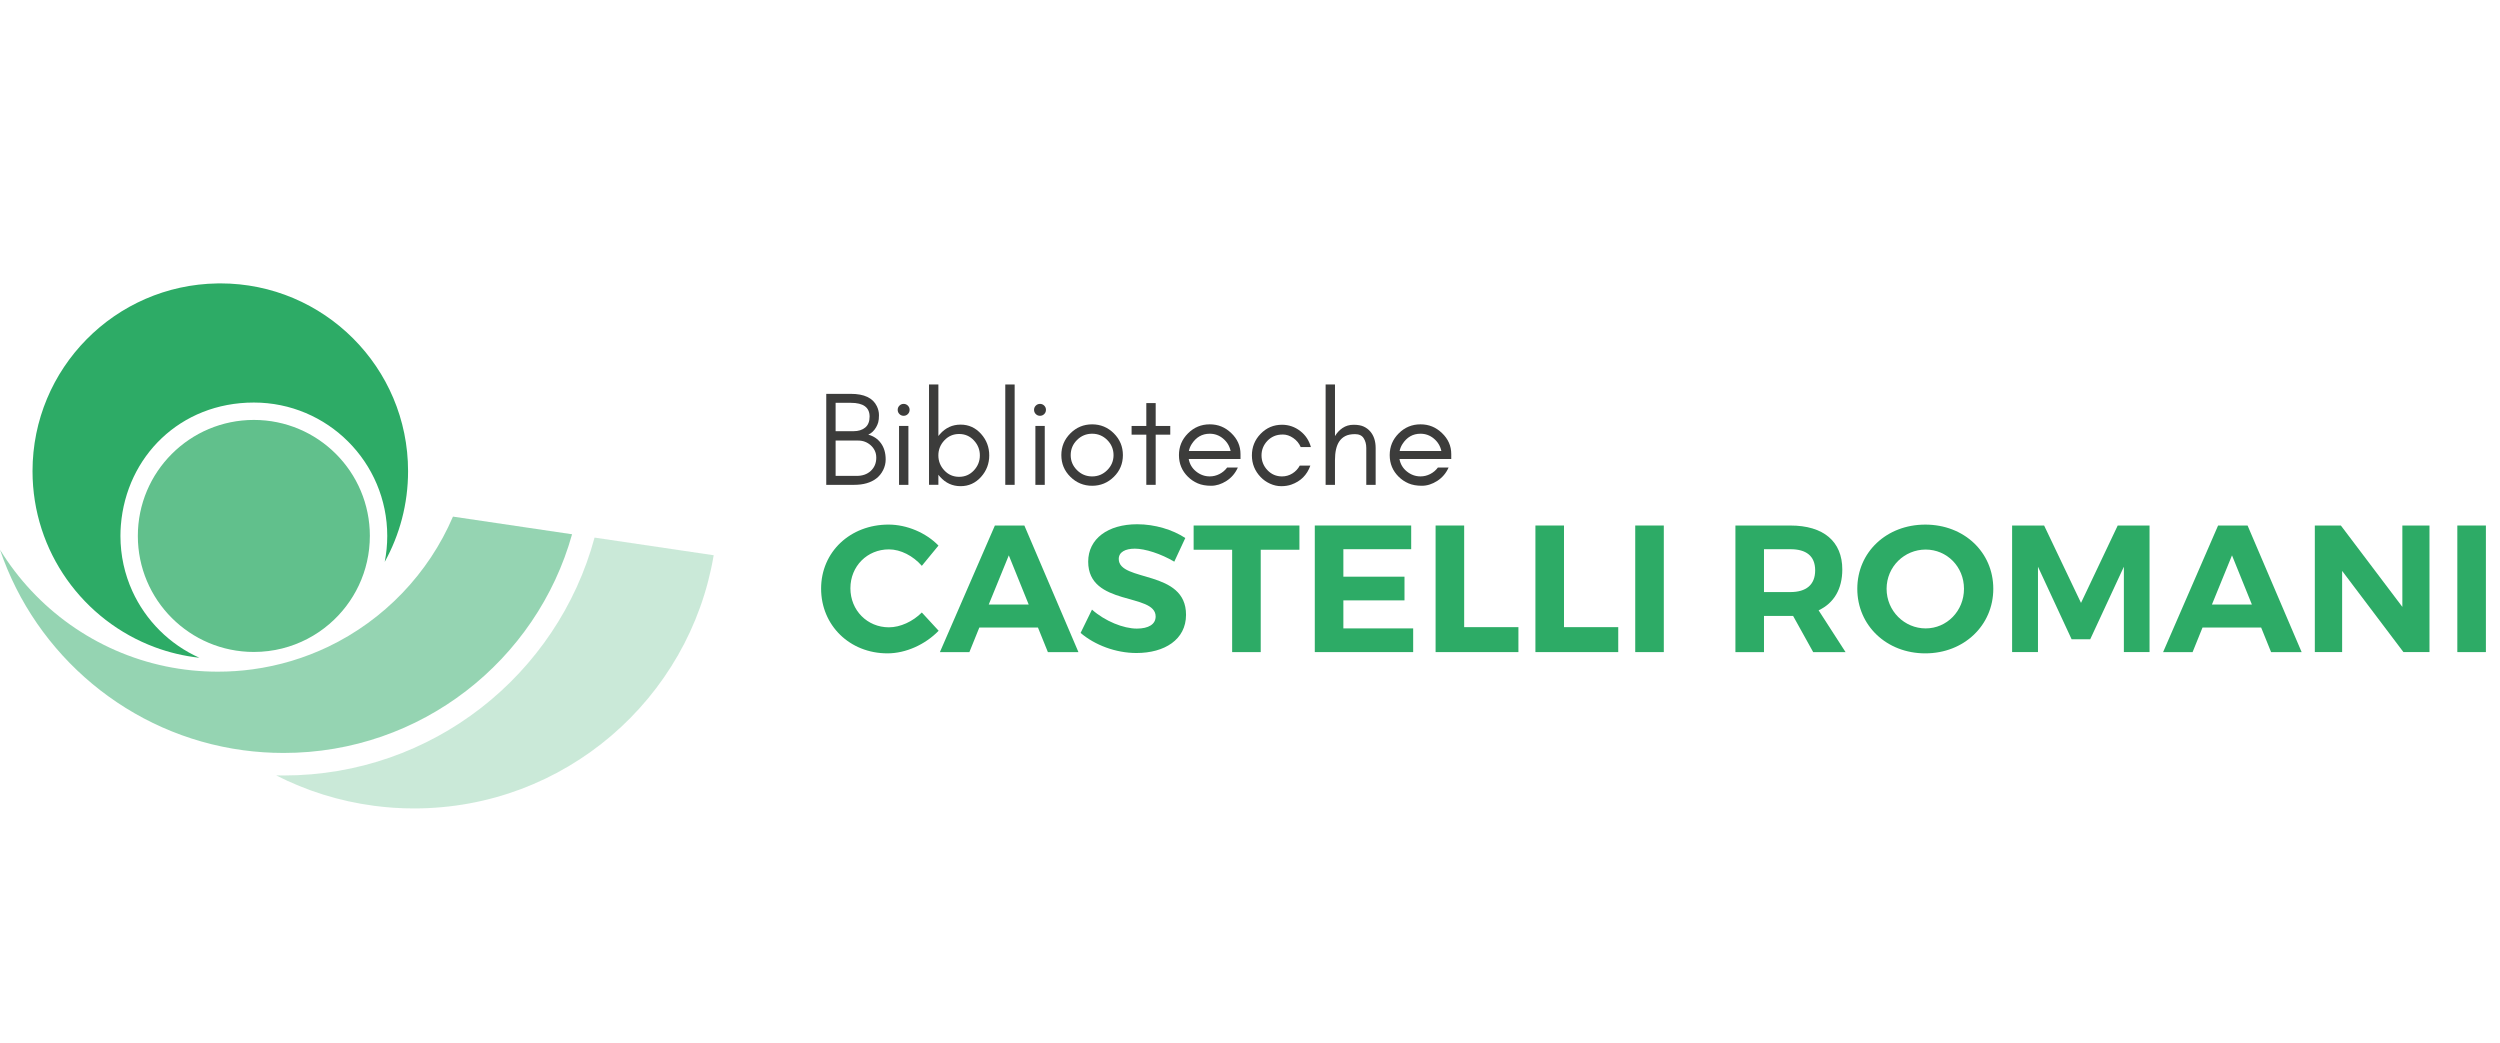 <?xml version="1.0" encoding="UTF-8"?><svg id="Livello_1" xmlns="http://www.w3.org/2000/svg" viewBox="0 0 2253 940"><defs><style>.cls-1{fill:#3c3c3b;}.cls-2,.cls-3,.cls-4,.cls-5{fill:#2dab66;}.cls-3{opacity:.75;}.cls-4{opacity:.5;}.cls-5{opacity:.25;}</style></defs><path class="cls-1" d="M795.87,423.67c-1.53,3.06-3.58,5.57-6.15,7.54-4.99,3.82-11.66,5.73-20.02,5.73h-25.08v-82h22.19c12.01,0,19.81,3.7,23.39,11.09,1.29,2.65,1.93,5.35,1.93,8.08s-.22,4.88-.66,6.45c-.44,1.57-1.09,3.08-1.93,4.52-1.84,3.15-4.19,5.36-7.05,6.63,4.81,1.28,8.63,3.88,11.46,7.78,2.81,3.89,4.22,8.75,4.22,14.59,0,3.34-.76,6.53-2.29,9.59ZM766.8,363.02h-13.75v25.57h16.16c4.34,0,7.84-1.09,10.49-3.26,2.65-2.17,3.98-5.47,3.98-9.89,0-8.28-5.63-12.42-16.88-12.42ZM788.33,406.07c-.92-1.85-2.13-3.44-3.62-4.76-3.2-2.85-6.96-4.28-11.28-4.28h-20.38v31.84h19.05c5.18,0,9.38-1.49,12.6-4.46,3.34-3.08,5-7.06,5-11.94,0-2.41-.46-4.54-1.39-6.39Z"/><path class="cls-1" d="M819.74,369.35c0,1.49-.52,2.75-1.57,3.8s-2.31,1.57-3.8,1.57-2.75-.52-3.8-1.57c-1.04-1.05-1.57-2.31-1.57-3.8s.52-2.75,1.57-3.8c1.05-1.04,2.31-1.57,3.8-1.57s2.75.52,3.8,1.57,1.57,2.31,1.57,3.8ZM810.21,436.94v-53.06h8.44v53.06h-8.44Z"/><path class="cls-1" d="M837.23,436.94v-90.44h8.44v46.44c.47-.62.98-1.23,1.51-1.83,5.01-5.63,11.18-8.44,18.51-8.44s13.5,2.81,18.51,8.44c4.86,5.46,7.3,11.89,7.3,19.29s-2.43,13.83-7.3,19.29c-5.01,5.63-11.18,8.44-18.51,8.44s-13.5-2.81-18.51-8.44c-.53-.6-1.03-1.21-1.51-1.83v9.06h-8.44ZM877.68,396.9c-3.6-3.86-8.04-5.79-13.33-5.79s-9.73,1.93-13.33,5.79c-3.58,3.84-5.37,8.34-5.37,13.51s1.79,9.67,5.37,13.51c3.6,3.86,8.04,5.79,13.33,5.79s9.73-1.93,13.33-5.79c3.58-3.84,5.37-8.34,5.37-13.51s-1.79-9.67-5.37-13.51Z"/><path class="cls-1" d="M905.96,436.94v-90.44h8.44v90.44h-8.44Z"/><path class="cls-1" d="M942.62,369.35c0,1.49-.52,2.75-1.57,3.8s-2.31,1.57-3.8,1.57-2.75-.52-3.8-1.57c-1.04-1.05-1.57-2.31-1.57-3.8s.52-2.75,1.57-3.8c1.05-1.04,2.31-1.57,3.8-1.57s2.75.52,3.8,1.57,1.57,2.31,1.57,3.8ZM933.09,436.94v-53.06h8.44v53.06h-8.44Z"/><path class="cls-1" d="M1003.82,429.7c-5.47,5.39-12.01,8.08-19.6,8.08s-14.12-2.69-19.6-8.08c-5.43-5.34-8.14-11.85-8.14-19.54s2.71-14.17,8.14-19.6c5.43-5.43,11.96-8.14,19.6-8.14s14.17,2.71,19.6,8.14c5.43,5.43,8.14,11.96,8.14,19.6s-2.71,14.2-8.14,19.54ZM997.85,396.54c-3.78-3.78-8.32-5.67-13.63-5.67s-9.85,1.89-13.63,5.67c-3.78,3.78-5.67,8.32-5.67,13.63s1.89,9.73,5.67,13.51c3.78,3.78,8.32,5.67,13.63,5.67s9.85-1.89,13.63-5.67c3.78-3.78,5.67-8.28,5.67-13.51s-1.89-9.85-5.67-13.63Z"/><path class="cls-1" d="M1019.79,383.88h13.27v-20.62h8.44v20.62h13.14v7.84h-13.14v45.22h-8.44v-45.22h-13.27v-7.84Z"/><path class="cls-1" d="M1117.95,413.66h-46.67c.81,4.56,3.02,8.29,6.63,11.21,3.67,2.97,7.77,4.46,12.3,4.46,3.06,0,5.97-.7,8.74-2.11,2.77-1.41,5.08-3.36,6.93-5.85h9.65c-2.25,5.06-5.65,9.06-10.19,12-4.54,2.93-9.17,4.4-13.87,4.4s-8.72-.72-12.06-2.17c-3.34-1.45-6.27-3.42-8.8-5.91-5.43-5.34-8.14-11.85-8.14-19.54s2.71-14.17,8.14-19.6c5.43-5.43,11.96-8.14,19.6-8.14s13.87,2.61,19.35,7.84c5.59,5.32,8.38,11.63,8.38,18.93v4.46ZM1102.22,395.21c-3.49-2.89-7.49-4.34-12-4.34-6.88,0-12.3,3.12-16.28,9.35-1.21,1.89-2.05,3.96-2.53,6.21h37.62c-.97-4.51-3.24-8.25-6.81-11.21Z"/><path class="cls-1" d="M1172.22,402.93c-1.45-3.38-3.7-6.11-6.75-8.2-3.05-2.09-6.15-3.14-9.29-3.14s-5.83.5-8.08,1.51-4.2,2.37-5.85,4.1c-3.58,3.75-5.37,8.15-5.37,13.2s1.79,9.57,5.37,13.33c3.56,3.74,7.93,5.61,13.08,5.61,3.38,0,6.49-.88,9.35-2.65,2.85-1.77,5.08-4.14,6.69-7.12h9.53c-3,8.49-8.75,14.22-17.24,17.18-2.65.92-5.67,1.39-9.04,1.39s-6.71-.74-10.01-2.23c-3.3-1.49-6.15-3.5-8.56-6.03-5.23-5.49-7.84-11.98-7.84-19.48s2.61-14.02,7.84-19.42c5.29-5.47,11.72-8.2,19.29-8.2,6.08,0,11.57,1.89,16.46,5.67,4.72,3.65,7.92,8.47,9.59,14.47h-9.16Z"/><path class="cls-1" d="M1194.65,436.94v-90.44h8.44v46.5c1.77-2.97,4.02-5.39,6.75-7.25,2.89-1.97,6.23-2.95,10.01-2.95s6.83.54,9.16,1.63c2.33,1.09,4.3,2.57,5.91,4.46,3.22,3.78,4.82,8.74,4.82,14.89v33.16h-8.44v-33.16c0-3.46-.78-6.41-2.35-8.86-1.57-2.45-4.16-3.68-7.78-3.68s-6.55.58-8.8,1.75c-2.25,1.17-4.08,2.81-5.49,4.94-2.53,3.83-3.8,9.44-3.8,16.82v22.19h-8.44Z"/><path class="cls-1" d="M1307.88,413.66h-46.67c.81,4.56,3.02,8.29,6.63,11.21,3.67,2.97,7.77,4.46,12.3,4.46,3.05,0,5.97-.7,8.74-2.11s5.08-3.36,6.93-5.85h9.65c-2.25,5.06-5.65,9.06-10.19,12-4.54,2.93-9.16,4.4-13.87,4.4s-8.72-.72-12.06-2.17c-3.34-1.45-6.27-3.42-8.8-5.91-5.43-5.34-8.14-11.85-8.14-19.54s2.71-14.17,8.14-19.6c5.43-5.43,11.96-8.14,19.6-8.14s13.87,2.61,19.35,7.84c5.59,5.32,8.38,11.63,8.38,18.93v4.46ZM1292.14,395.21c-3.49-2.89-7.49-4.34-12-4.34-6.88,0-12.3,3.12-16.28,9.35-1.21,1.89-2.05,3.96-2.53,6.21h37.62c-.97-4.51-3.24-8.25-6.81-11.21Z"/><path class="cls-2" d="M845.74,491.68l-14.99,18.25c-7.82-8.96-19.07-14.83-29.66-14.83-19.56,0-34.71,15.16-34.71,35.04s15.16,35.2,34.71,35.2c10.27,0,21.51-5.21,29.66-13.36l15.16,16.46c-12.06,12.39-29.5,20.37-46.12,20.37-34.06,0-59.81-25.26-59.81-58.35s26.24-57.7,60.79-57.7c16.46,0,33.74,7.33,44.98,18.91Z"/><path class="cls-2" d="M882.57,565.51l-8.96,22.17h-26.57l49.55-114.08h26.57l48.73,114.08h-27.54l-8.96-22.17h-52.81ZM909.14,500.48l-18.09,44.33h36.02l-17.93-44.33Z"/><path class="cls-2" d="M1068.2,484.83l-9.94,21.35c-12.06-7.17-26.4-11.73-35.53-11.73-8.64,0-14.51,3.1-14.51,9.29,0,21.02,60.79,9.29,60.63,50.36,0,22.33-19.39,34.39-44.66,34.39-18.74,0-37.49-7.17-50.36-18.09l10.27-21.02c11.73,10.43,28.36,17.11,40.42,17.11,10.59,0,16.95-3.91,16.95-10.92,0-21.51-60.79-8.96-60.79-49.38,0-20.7,17.77-33.74,44.17-33.74,15.97,0,31.94,4.89,43.35,12.39Z"/><path class="cls-2" d="M1136.16,495.43v92.25h-25.75v-92.25h-34.71v-21.84h95.34v21.84h-34.88Z"/><path class="cls-2" d="M1210.64,494.94v24.77h55.09v21.35h-55.09v25.26h62.91v21.35h-88.66v-114.08h86.87v21.35h-61.12Z"/><path class="cls-2" d="M1368.4,565.18v22.49h-74.64v-114.08h25.75v91.59h48.89Z"/><path class="cls-2" d="M1458.36,565.18v22.49h-74.64v-114.08h25.75v91.59h48.89Z"/><path class="cls-2" d="M1473.67,587.67v-114.08h25.75v114.08h-25.75Z"/><path class="cls-2" d="M1615.95,555.08h-26.24v32.6h-25.75v-114.08h49.54c29.83,0,46.78,14.34,46.78,39.6,0,17.6-7.5,30.31-21.35,36.83l24.28,37.65h-29.17l-18.09-32.6ZM1613.5,533.57c14.18,0,22.33-6.52,22.33-19.56s-8.15-19.07-22.33-19.07h-23.79v38.63h23.79Z"/><path class="cls-2" d="M1796.36,530.63c0,32.92-26.4,58.18-61.28,58.18s-61.28-25.1-61.28-58.18,26.4-57.86,61.28-57.86,61.28,24.77,61.28,57.86ZM1700.2,530.63c0,20.05,16.14,35.69,35.2,35.69s34.55-15.65,34.55-35.69-15.48-35.37-34.55-35.37-35.2,15.32-35.2,35.37Z"/><path class="cls-2" d="M1914.03,587.67v-76.93l-30.31,65.35h-16.79l-30.31-65.35v76.93h-23.31v-114.08h28.85l33.25,69.75,33.08-69.75h28.68v114.08h-23.14Z"/><path class="cls-2" d="M1984.92,565.51l-8.96,22.17h-26.57l49.55-114.08h26.57l48.73,114.08h-27.54l-8.96-22.17h-52.81ZM2011.48,500.48l-18.09,44.33h36.02l-17.93-44.33Z"/><path class="cls-2" d="M2165.98,587.67l-55.25-73.18v73.18h-24.61v-114.08h23.47l55.41,73.34v-73.34h24.45v114.08h-23.47Z"/><path class="cls-2" d="M2214.54,587.67v-114.08h25.75v114.08h-25.75Z"/><path class="cls-5" d="M643.17,500.38c-21.71,129.49-134.33,228.18-269.97,228.18-12.21,0-24.24-.79-36.01-2.36-31.42-4.13-61.18-13.59-88.32-27.43,2.18.05,4.38.09,6.57.09h.19c134.05,0,246.86-90.88,280.18-214.38l107.35,15.91Z"/><path class="cls-4" d="M515.55,481.47c-31.76,113.69-136.09,197.09-259.92,197.09-12.36,0-24.52-.83-36.43-2.44-102.59-13.83-186.86-85.31-219.2-180.74,32.67,53.22,86.38,92.11,149.55,105.17,15.11,3.13,30.79,4.76,46.84,4.76,10.6,0,21.04-.72,31.27-2.11,24.06-3.27,46.94-10.25,68.05-20.33,50.28-24.08,90.48-65.87,112.5-117.3l107.35,15.91Z"/><path class="cls-3" d="M333.31,483c0,31.76-14.17,60.21-36.5,79.37-12.07,10.37-26.56,18.01-42.48,22.02-8.17,2.06-16.73,3.15-25.55,3.15-57.75,0-104.56-46.8-104.56-104.54s46.8-104.56,104.56-104.56,104.54,46.8,104.54,104.56Z"/><path class="cls-2" d="M346.71,506.38c1.49-7.56,2.28-15.38,2.28-23.38,0-66.4-53.83-120.23-120.21-120.23s-114.89,48.65-119.85,110.5c-.26,3.2-.39,6.45-.39,9.74,0,17.7,3.83,34.48,10.69,49.62,12.11,26.68,33.69,48.16,60.44,60.14-13.92-1.53-27.33-4.76-40.02-9.47-64.43-23.92-110.34-85.94-110.34-158.7,0-92.6,74.4-167.84,166.7-169.18.84-.04,1.69-.04,2.53-.04,93.45,0,169.21,75.77,169.21,169.21,0,29.67-7.63,57.56-21.06,81.8Z"/></svg>
